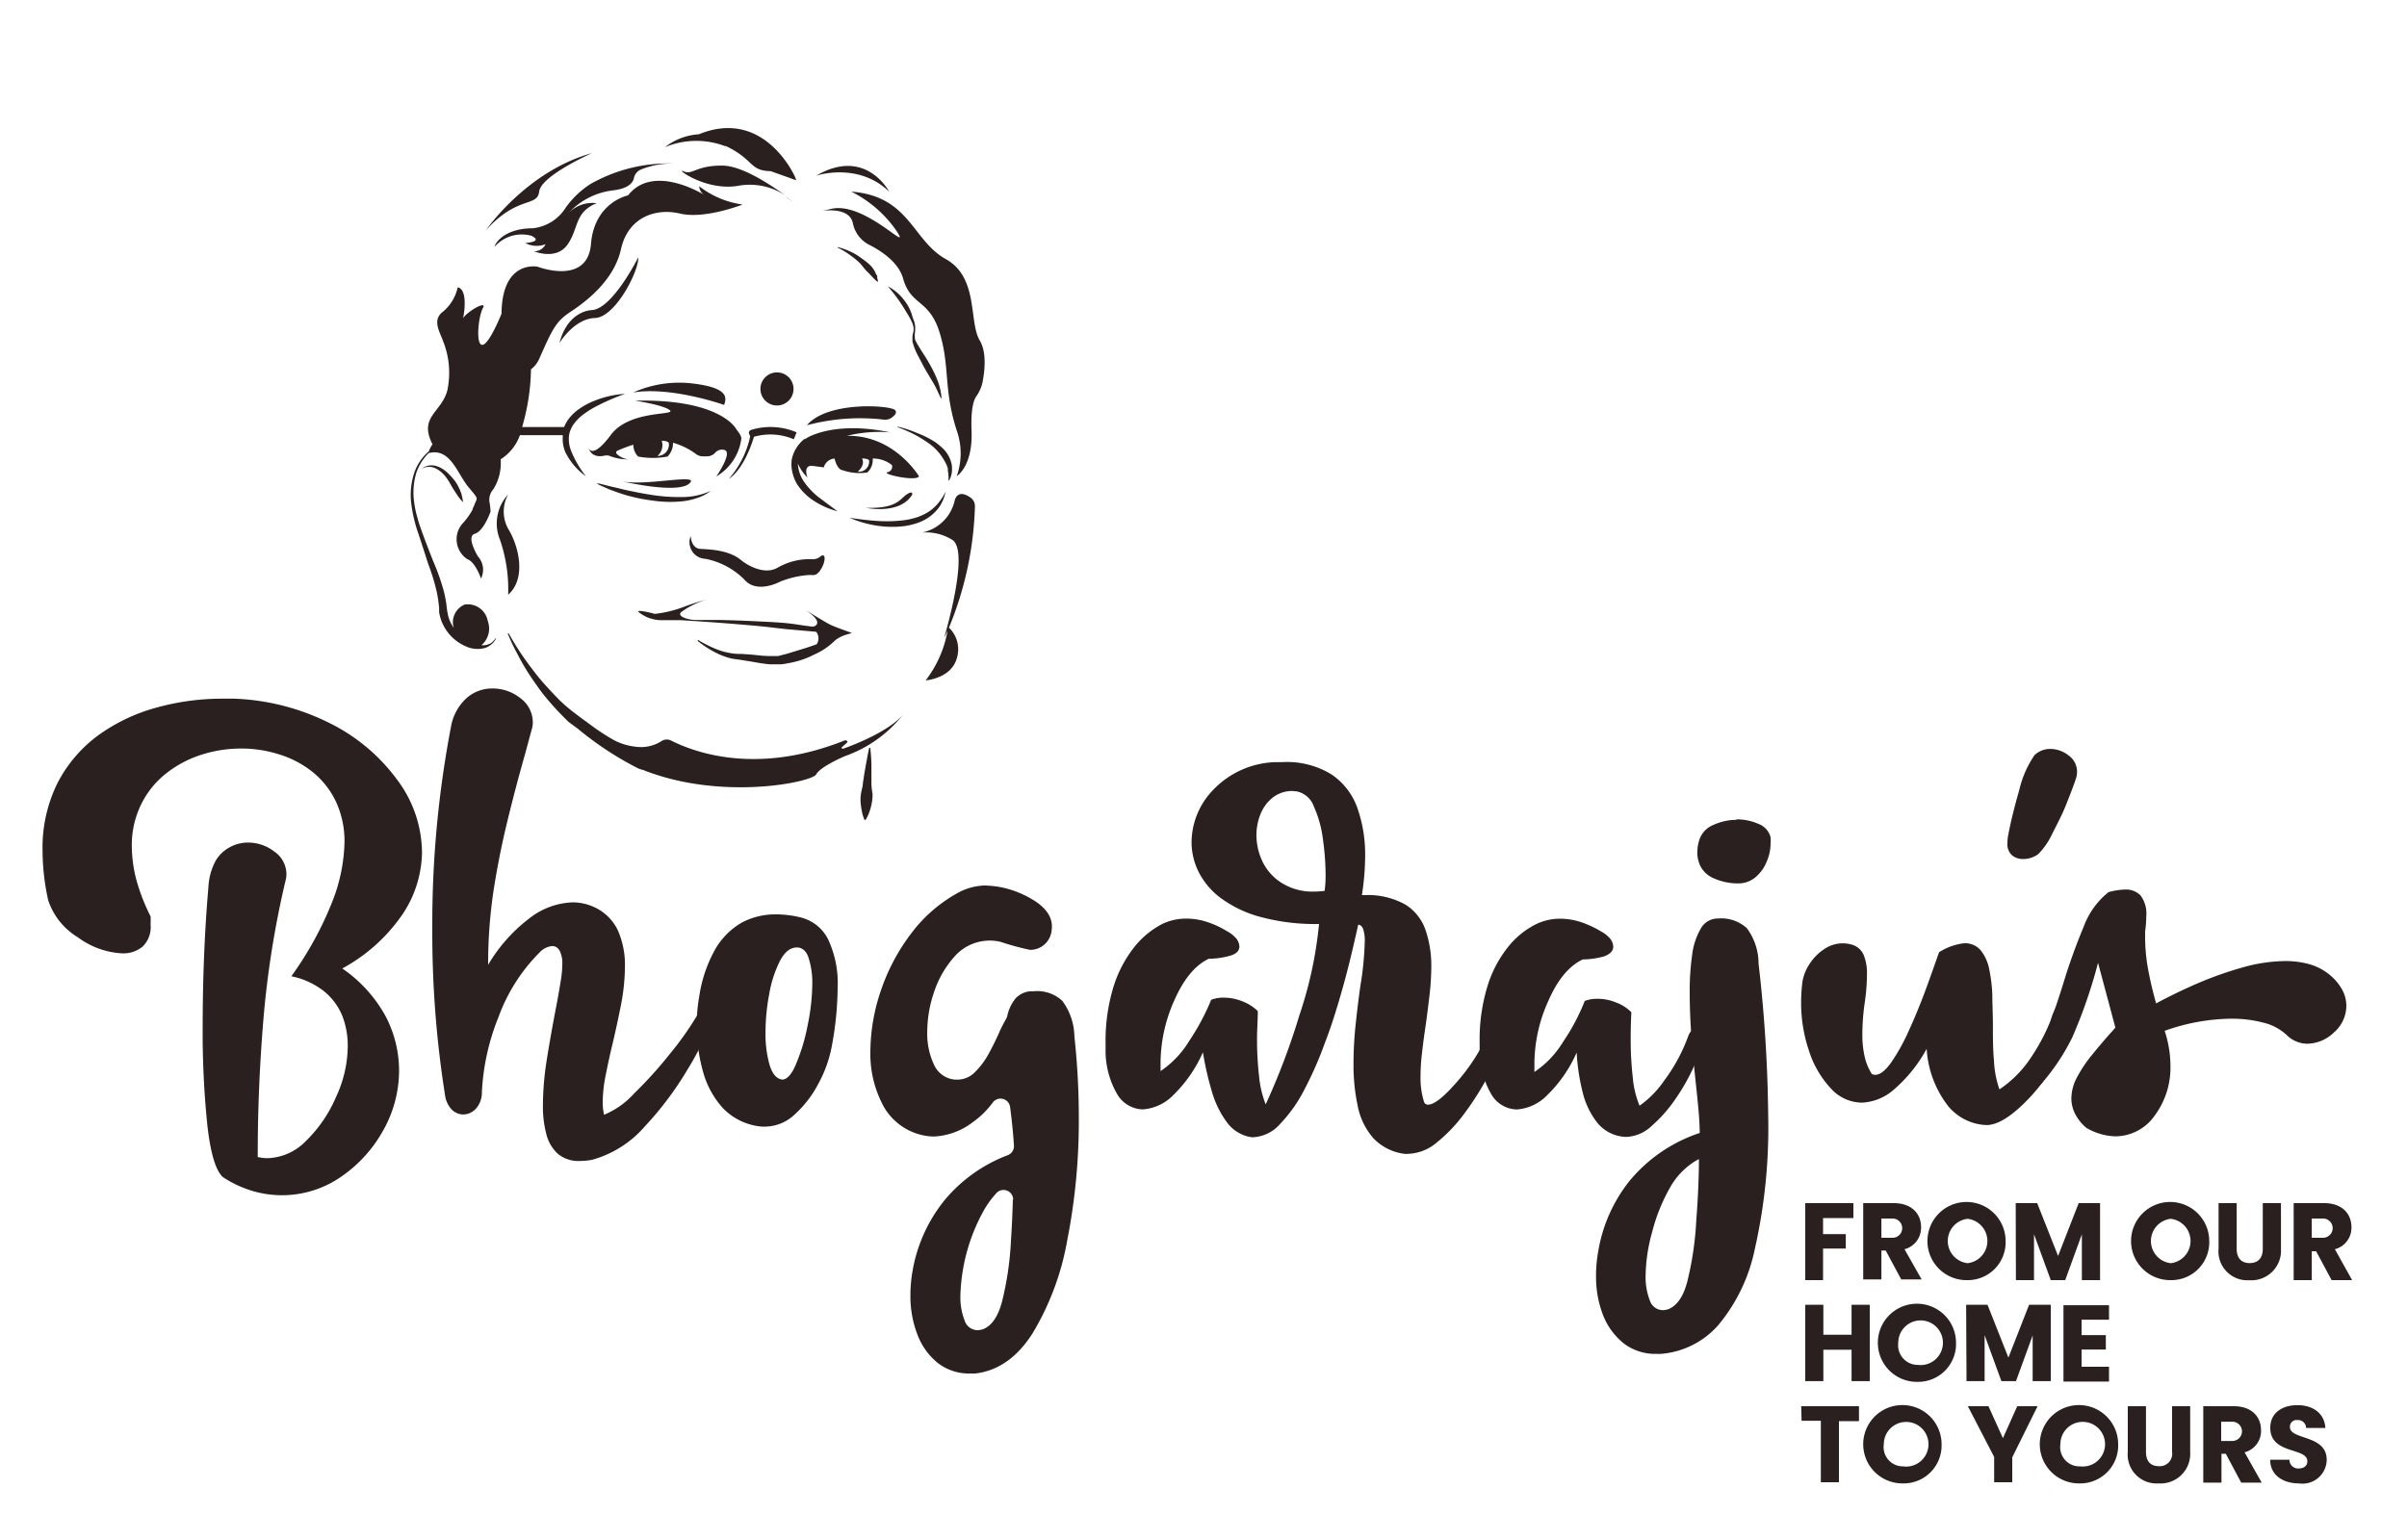 <?xml version="1.0" encoding="UTF-8"?> <svg xmlns="http://www.w3.org/2000/svg" id="Layer_1" data-name="Layer 1" width="250" height="160"><defs><style>.cls-1{fill:#2b2020}</style></defs><path class="cls-1" d="M187.5 125h5v1.55h-3.15v1.67h2.36v1.5h-2.36V133h-1.85zM196.68 125c1.9 0 2.85 1.12 2.85 2.5a2.3 2.3 0 01-1.72 2.29l1.78 3.14h-2.12l-1.61-3h-.45v3h-1.89V125zm-.11 1.6h-1.16v2h1.16a1 1 0 100-2zM204.36 133a4.06 4.06 0 113.95-4.07 3.93 3.93 0 01-3.95 4.07zm0-1.76a2.32 2.32 0 000-4.61 2.32 2.32 0 000 4.61zM209.36 125h2.23l2.17 5.49 2.14-5.49h2.22v8h-1.89v-4.76L214.5 133H213l-1.74-4.77V133h-1.88zM225.46 133a4.06 4.06 0 114-4.07 3.93 3.93 0 01-4 4.07zm0-1.76a2.32 2.32 0 000-4.61 2.32 2.32 0 000 4.61zM230.43 125h1.88v4.75c0 .93.46 1.48 1.35 1.48s1.36-.55 1.36-1.48V125h1.89v4.73a3.08 3.08 0 01-3.29 3.28 3 3 0 01-3.19-3.28zM241.39 125c1.89 0 2.84 1.12 2.84 2.5a2.3 2.3 0 01-1.72 2.29l1.79 3.21h-2.13l-1.61-3h-.45v3h-1.88v-8zm-.11 1.6h-1.17v2h1.17a1 1 0 100-2zM192.31 140.23h-2.93v3.26h-1.88v-7.93h1.88v3.11h2.93v-3.11h1.89v7.93h-1.89zM199.21 143.57a4.06 4.06 0 113.95-4.07 3.94 3.94 0 01-3.95 4.07zm0-1.76a2.32 2.32 0 10-2.05-2.31 2.05 2.05 0 002.05 2.31zM204.21 135.56h2.22l2.17 5.49 2.15-5.49H213v7.93h-1.88v-4.75l-1.73 4.75h-1.52l-1.74-4.77v4.77h-1.88zM219.05 137.11h-2.85v1.6h2.52v1.5h-2.52V142h2.85v1.54h-4.73v-7.93h4.73zM187.08 146.1h6v1.55H191V154h-1.88v-6.39h-2zM197.66 154.12a4.07 4.07 0 114-4.07 3.94 3.94 0 01-4 4.07zm0-1.77a2.32 2.32 0 10-2-2.3 2 2 0 002 2.3zM204.39 146.1h2.14l1.5 3.32 1.49-3.32h2.11l-2.63 5.31V154h-1.88v-2.63zM216.05 154.12a4.07 4.07 0 113.95-4.07 3.94 3.94 0 01-3.95 4.07zm0-1.77a2.32 2.32 0 10-2.05-2.3 2 2 0 002.05 2.3zM221 146.1h1.89v4.75c0 .94.45 1.48 1.34 1.48a1.29 1.29 0 001.37-1.48v-4.75h1.88v4.74a3.08 3.08 0 01-3.28 3.28 3 3 0 01-3.2-3.28zM232 146.1c1.9 0 2.84 1.12 2.84 2.5a2.29 2.29 0 01-1.71 2.29l1.78 3.15h-2.13l-1.6-3h-.45v3h-1.89v-7.94zm-.11 1.61h-1.19v2h1.16a1 1 0 100-2zM238.79 154.12c-1.66 0-3-.85-3-2.46h2a.9.9 0 00.95.91c.56 0 .91-.29.91-.75 0-1.47-3.87-.68-3.85-3.49 0-1.5 1.2-2.34 2.82-2.34s2.82.86 2.9 2.37h-2a.83.83 0 00-.89-.82.69.69 0 00-.79.72c0 1.38 3.82.76 3.82 3.41a2.51 2.51 0 01-2.87 2.45zM15.64 95.21a8.4 8.4 0 010 .85 2.82 2.82 0 01-.84 2.3 3.16 3.16 0 01-2.08.69 8.41 8.41 0 01-4.62-1.66A7.09 7.09 0 015 93.51a24.14 24.14 0 01-.58-5.08A15.15 15.15 0 016 81.3a14.26 14.26 0 014.24-4.93 18.67 18.67 0 016-2.85 25.42 25.42 0 016.84-.93h1.27a24.08 24.08 0 0110.05 2.62 19.3 19.3 0 016.9 5.87 12.7 12.7 0 012.53 7.49 11.84 11.84 0 01-2 6.39 17.9 17.9 0 01-6.28 5.66 14.38 14.38 0 014.52 5 12.23 12.23 0 011.38 5.54 12.72 12.72 0 01-1.68 6.34 14.12 14.12 0 01-4.46 4.84 10.77 10.77 0 01-9.1 1.39 11.66 11.66 0 01-3.07-1.44c-.77-.73-1.3-2.58-1.62-5.54a94.38 94.38 0 01-.47-10q0-7.71.6-14.63a6.4 6.4 0 01.76-2.71 3.74 3.74 0 011.5-1.41 3.89 3.89 0 011.84-.46 4.45 4.45 0 012.75.94 2.86 2.86 0 011.25 2.36 2.2 2.2 0 01-.07.56 98.31 98.31 0 00-2.32 14.49q-.6 7.2-.59 14.32a4.44 4.44 0 001 .12 5.79 5.79 0 004-1.78 14.11 14.11 0 003.12-4.55 12.73 12.73 0 001.23-5.37 8.56 8.56 0 00-.58-3.12 6.45 6.45 0 00-1.87-2.51 8.11 8.11 0 00-3.41-1.57 35.65 35.65 0 004.23-7.69 17.93 17.93 0 001.29-6.16 9.75 9.75 0 00-.9-4.32 8.82 8.82 0 00-2.42-3.06A10.47 10.47 0 0029 78.38a12.87 12.87 0 00-3.94-.61 13.45 13.45 0 00-4.13.64 11.55 11.55 0 00-3.64 1.92 9.27 9.27 0 00-2.6 3.18 9.61 9.61 0 00-1 4.41 14.29 14.29 0 00.45 3.41 20.34 20.34 0 001.5 3.88zM51.06 71.53h.1a4.61 4.61 0 012.88 1 3.12 3.12 0 011.3 2.54 2.72 2.72 0 01-.05.49c-.25.91-.49 1.8-.73 2.7-.67 2.34-1.29 4.71-1.87 7.09s-1.06 4.8-1.44 7.26a51.32 51.32 0 00-.55 7.63 16.7 16.7 0 014.21-4.77 7.74 7.74 0 014.58-1.72 5.34 5.34 0 012.21.49 5 5 0 012.5 2.48 8.89 8.89 0 01.71 3.62 21.55 21.55 0 01-.4 4c-.27 1.38-.57 2.76-.89 4.12-.28 1.15-.51 2.24-.72 3.29a14.82 14.82 0 00-.3 2.76 5.85 5.85 0 00.14 1.31 8.59 8.59 0 003.1-2.19 43.57 43.57 0 003.74-4.14 32.31 32.31 0 002.83-4c.3-.52.59-.78.9-.78a.48.48 0 01.38.22 1.19 1.19 0 01.16.66 3.52 3.52 0 01-.12.82 25.7 25.7 0 01-2.31 4.69A34.15 34.15 0 0167 117a11.2 11.2 0 01-5.51 3.5 6.92 6.92 0 01-1.24.12 3.35 3.35 0 01-2.32-.75 4.13 4.13 0 01-1.19-2.06 11.16 11.16 0 01-.35-3 30.59 30.59 0 01.38-4.58c.26-1.65.55-3.27.85-4.87.26-1.31.48-2.55.66-3.7a10 10 0 00.12-1.43 2.81 2.81 0 00-.29-1.48.86.86 0 00-.75-.46A2.1 2.1 0 0056 99a18.43 18.43 0 00-4.24 6.71 23.86 23.86 0 00-1.71 7.77 2.51 2.51 0 01-.63 1.72 1.83 1.83 0 01-1.32.59 1.73 1.73 0 01-1.14-.47 2.65 2.65 0 01-.73-1.5 107.91 107.91 0 01-1.33-17.25 109.08 109.08 0 011.94-21.06 5.25 5.25 0 011.64-3 4 4 0 012.58-.98z"></path><path class="cls-1" d="M86.36 108.87a13.18 13.18 0 01-1.36 3.72 11.34 11.34 0 01-2.42 3.16 4.52 4.52 0 01-3.11 1.3h-.34a6.38 6.38 0 01-4-1.87 9.23 9.23 0 01-2.13-3.91 17.58 17.58 0 01-.37-7.77 14.2 14.2 0 011.67-4.9 7.54 7.54 0 012.77-2.76A7.43 7.43 0 0180.6 95a10.86 10.86 0 012.53.31A4.36 4.36 0 0186 97.57a10.75 10.75 0 011 5.1 34.19 34.19 0 01-.64 6.2zm-3.45-10.43h-.15c-.68 0-1.26.46-1.75 1.39a12.16 12.16 0 00-1.11 3.42 21.35 21.35 0 00-.39 4 11.76 11.76 0 00.41 3.35c.28.94.7 1.46 1.29 1.56h.05c.48 0 1-.56 1.44-1.66a20 20 0 001.19-4 22 22 0 00.48-4.39 8.37 8.37 0 00-.37-2.53c-.2-.68-.57-1.06-1.09-1.14zM102.23 92a.16.16 0 01.07 0 12.17 12.17 0 011.34.12 10.17 10.17 0 013.36 1.2c1 .55 2.47 1.62 2.23 3.29a2.24 2.24 0 01-2.23 2.08 27.38 27.38 0 01-3.09-.84 4.87 4.87 0 00-4.67 1.42 10.51 10.51 0 00-2.29 4 12.65 12.65 0 00-.64 3.88 7.58 7.58 0 00.69 3.45 2.63 2.63 0 002.22 1.57h.2a2.55 2.55 0 001.83-.77 8.1 8.1 0 001.4-1.85c.4-.73.77-1.46 1.09-2.19s.55-1.13.79-1.56a1.06 1.06 0 00.09-.25 4.27 4.27 0 01.88-1.84 2.34 2.34 0 011.84-.72 3.82 3.82 0 013 1 6.39 6.39 0 011.25 3.68 77.49 77.49 0 01.46 8.43 64.21 64.21 0 01-1.2 12.75 28.17 28.17 0 01-3.6 9.67q-2.38 3.75-5.94 4.18h-.51a5.28 5.28 0 01-3.42-1.11 6.92 6.92 0 01-2.1-2.95 11.06 11.06 0 01-.72-4.06 14.55 14.55 0 01.22-2.52 16 16 0 013.33-7.37 15.81 15.81 0 016.58-4.68 1 1 0 00.62-1c-.07-1.16-.2-2.5-.4-4a1 1 0 00-1.79-.47 9.17 9.17 0 01-2.11 2.07 7.2 7.2 0 01-4 1.47 5.35 5.35 0 01-.83-.07 6.16 6.16 0 01-4.37-3 11.41 11.41 0 01-1.41-5.78 20 20 0 011.1-6.34 20.78 20.78 0 013.21-6 15.19 15.19 0 015.07-4.28 6.28 6.28 0 012.45-.61zm3 32.66a1 1 0 00-1.73-.71 9.9 9.9 0 00-1.18 1.57 19.24 19.24 0 00-2.57 9.1 6.61 6.61 0 00.44 2.58 1.42 1.42 0 001.33 1 1.84 1.84 0 00.63-.12c.93-.39 1.61-1.45 2-3.16a32.43 32.43 0 00.85-6c.1-1.47.16-2.92.2-4.29zM133.1 79.18h.12a8.82 8.82 0 015.09 1.29A7 7 0 01141 84a14.5 14.5 0 01.79 4.87 27 27 0 01-.34 4.13h.26a8 8 0 014.29 1 5.07 5.07 0 012.08 2.68 11.45 11.45 0 01.58 3.76 26.47 26.47 0 01-.19 3c-.12 1-.25 2.09-.4 3.12s-.27 1.89-.37 2.8a20.92 20.92 0 00-.16 2.52 8.28 8.28 0 00.36 2.58.42.42 0 00.42.31c.59 0 1.51-.69 2.74-2.07a20.24 20.24 0 003-4.29c.31-.58.6-.88.85-.88s.52.4.56 1.2a5.54 5.54 0 01-.22 1.43 13.26 13.26 0 01-1.06 2.31 29.24 29.24 0 01-2.12 3.25 15.88 15.88 0 01-2.78 2.93 4.87 4.87 0 01-3.07 1.23 1.87 1.87 0 01-.34 0 5.37 5.37 0 01-3.26-1.65 7.17 7.17 0 01-1.6-3.32 20.08 20.08 0 01-.44-4.28 39.11 39.11 0 01.22-4.17c.15-1.4.31-2.73.49-4a32.82 32.82 0 00.46-4.66 3.75 3.75 0 00-.16-1.25c-.11-.3-.28-.46-.52-.48-.13.6-.35 1.55-.65 2.83s-.68 2.77-1.16 4.43-1 3.35-1.67 5.07a37.9 37.9 0 01-2.11 4.8 14.94 14.94 0 01-2.53 3.58 4 4 0 01-2.89 1.38 3.84 3.84 0 01-2.63-1.56 10 10 0 01-1.58-3.27 31.84 31.84 0 01-.91-4 14.2 14.2 0 01-3.09 4.46 4.87 4.87 0 01-3.16 1.47 3.16 3.16 0 01-2.66-1.59 9 9 0 01-1.2-4.7v-.54a19.26 19.26 0 01.8-5.84 12.81 12.81 0 012.14-4.14 9 9 0 013-2.48 5.74 5.74 0 012.38-.53 6.88 6.88 0 012.4.41 9.27 9.27 0 011.89.9 3.16 3.16 0 011 .8 1.48 1.48 0 01.29.78c0 .43-.29.75-.88.94a8.23 8.23 0 01-2.3.34q-2.11 1-3.56 4.28a16 16 0 00-1.45 6.39v1a10 10 0 003-3.17 23.69 23.69 0 002.26-4.24 3.63 3.63 0 011.28-.22 5.25 5.25 0 012 .4 4.63 4.63 0 011.56 1c0 1-.08 1.91-.08 2.87a33.9 33.9 0 00.21 3.88 10.6 10.6 0 00.69 2.94 71.91 71.91 0 003.51-9.29A42 42 0 00137 96a21.88 21.88 0 01-6.07-.73 12.31 12.31 0 01-4.1-1.94 7.71 7.71 0 01-2.33-2.73 6.92 6.92 0 01-.74-3.1 7.9 7.9 0 012.3-5.49 9.3 9.3 0 016.25-2.82zm1.21 3a3.32 3.32 0 00-2.09.66 4.13 4.13 0 00-1.28 1.7 5.76 5.76 0 00-.44 2.23 6.39 6.39 0 00.63 2.75 5.41 5.41 0 002 2.22 6 6 0 003.39.89 9.92 9.92 0 001.06-.07 11.69 11.69 0 00.1-1.75 26.53 26.53 0 00-.27-3.56 11.73 11.73 0 00-.94-3.44 2.42 2.42 0 00-1.85-1.6.32.32 0 01-.14 0z"></path><path class="cls-1" d="M175.39 107.53c.2-.41.42-.61.66-.61a.67.67 0 01.52.29 1.12 1.12 0 01.23.73v.12a9.73 9.73 0 01-.85 2.7 20.77 20.77 0 01-1.87 3.33 14.55 14.55 0 01-2.49 2.85 4.08 4.08 0 01-2.68 1.18 4 4 0 01-3-1.46 8.27 8.27 0 01-1.56-3.31 21 21 0 01-.59-4 14 14 0 01-3.08 4.45 4.87 4.87 0 01-3.14 1.47 3.15 3.15 0 01-2.66-1.6 9.11 9.11 0 01-1.2-4.71v-.63a19 19 0 01.79-5.79 12.26 12.26 0 012.13-4.11 8.62 8.62 0 013-2.44 5.72 5.72 0 012.38-.54 7 7 0 012.39.41 10.58 10.58 0 011.9.9 3.31 3.31 0 011 .8 1.54 1.54 0 01.29.78c0 .44-.29.75-.88 1a8.32 8.32 0 01-2.28.34q-2.14 1-3.58 4.3a15.93 15.93 0 00-1.45 6.39v1a10 10 0 003-3.16 21.52 21.52 0 002.23-4.22 3.72 3.72 0 011.29-.22 5.1 5.1 0 012 .4 4.3 4.3 0 011.55 1c-.05.93-.07 1.87-.07 2.79a34.49 34.49 0 00.21 3.92 10 10 0 00.71 3 10.29 10.29 0 002.51-2.54 18.14 18.14 0 002.59-4.81z"></path><path class="cls-1" d="M178.43 95.43a3.94 3.94 0 013 1 6.17 6.17 0 011.22 3.67 148.63 148.63 0 011 15.79 56.93 56.93 0 01-1.38 13.84 18 18 0 01-3.85 8 8.87 8.87 0 01-5.88 2.93 3.87 3.87 0 01-.48 0 5.36 5.36 0 01-3.44-1.11 7 7 0 01-2.13-2.94 11 11 0 01-.72-4A14.28 14.28 0 01166 130a15.89 15.89 0 013.3-7.37 16 16 0 017.24-4.92c0-1.21-.16-2.9-.39-5-.16-1.51-.31-3.1-.45-4.79s-.2-3.3-.2-4.86a26.39 26.39 0 01.25-3.83 7.11 7.11 0 01.9-2.75 2 2 0 011.78-1.05zm-2 25a7.55 7.55 0 00-3 3 18.5 18.5 0 00-1.83 4.57 17.53 17.53 0 00-.68 4.52 6.68 6.68 0 00.44 2.6 1.43 1.43 0 001.34 1 1.93 1.93 0 00.63-.12c.94-.41 1.62-1.47 2-3.19a33.07 33.07 0 00.85-6q.26-3.29.28-6.33zm3.91-35.3a5.53 5.53 0 012.3.47 2 2 0 011.26 1.4 4.51 4.51 0 010 .65 4.8 4.8 0 01-.41 1.88 4.09 4.09 0 01-1.16 1.61 2.71 2.71 0 01-1.81.64h-.2a6.13 6.13 0 01-2.5-.61 2.72 2.72 0 01-1.2-1.17 3.21 3.21 0 01-.33-1.38 4.31 4.31 0 01.2-1.33 2.52 2.52 0 011.51-1.6 5.69 5.69 0 012.37-.51zM213 106a5.35 5.35 0 01.47-1.18.74.74 0 01.54-.35c.22 0 .42.18.59.55a3.07 3.07 0 01.26 1.32 5.2 5.2 0 01-.1 1 17.67 17.67 0 01-4 6.75c-1.78 1.87-3.25 2.8-4.44 2.8a5.42 5.42 0 01-4-2 10.76 10.76 0 01-2.21-5.92 15.15 15.15 0 01-3.47 4.29 5.4 5.4 0 01-3.23 1.3 4.39 4.39 0 01-3.28-1.51 10.28 10.28 0 01-2.25-3.9 15.57 15.57 0 01-.81-5 17.16 17.16 0 01.14-2.16 4.78 4.78 0 01.73-1.83 5.21 5.21 0 011.5-1.53 3.37 3.37 0 012-.62 3.28 3.28 0 01.85.12 1.89 1.89 0 011.28 1.09 5 5 0 01.34 2 20.53 20.53 0 01-.22 2.87 23.57 23.57 0 00-.26 3.45 10.12 10.12 0 00.22 2.15 5.63 5.63 0 00.77 1.9.88.88 0 00.34.08c.51 0 1.06-.43 1.67-1.29a20.47 20.47 0 001.82-3.28c.61-1.33 1.18-2.72 1.72-4.17s1-2.79 1.43-4A6.19 6.19 0 01204 98a2.13 2.13 0 011.71.72 4.48 4.48 0 01.89 1.94 16.08 16.08 0 01.33 2.7c0 1 .06 2 .06 3.11 0 1.3 0 2.54.11 3.71a10.39 10.39 0 00.57 3 11.73 11.73 0 003.29-3.33A20.85 20.85 0 00213 106zM211.31 78.46a2.34 2.34 0 011.62-.65 3.07 3.07 0 011.91.67 2.07 2.07 0 01.89 1.73 2.24 2.24 0 01-.15.78c-.22.68-.57 1.56-1 2.65s-1 2.12-1.48 3.1a7.53 7.53 0 01-1.4 2 2.65 2.65 0 01-1.6.51 1.74 1.74 0 01-1.11-.38 1.53 1.53 0 01-.49-1.3 4.27 4.27 0 01.07-.75c.27-1.44.66-3 1.16-4.75a10.65 10.65 0 011.58-3.61z"></path><path class="cls-1" d="M220.74 92.42a2.09 2.09 0 011.59.62 3.15 3.15 0 01.59 2.17 11.66 11.66 0 01-.12 1.56v.6a18.52 18.52 0 00.31 3.33c.21 1.15.49 2.33.83 3.55q2.12-1.14 4.44-2.14a38 38 0 014.66-1.63 16.64 16.64 0 014.36-.63 9.09 9.09 0 012.43.32 5.73 5.73 0 012 1 5.41 5.41 0 011.44 1.66 3.56 3.56 0 01.43 1.65 3.68 3.68 0 01-1.28 2.78 4.06 4.06 0 01-2.8 1.18 3.06 3.06 0 01-2.09-.88 5.41 5.41 0 00-2.4-1.3 12.94 12.94 0 00-3.43-.42 21.07 21.07 0 00-6.87 1.26 11.72 11.72 0 01.6 3.57 8.36 8.36 0 01-1.64 5.24 5 5 0 01-4.09 2.15 6.26 6.26 0 01-3-.88 4.67 4.67 0 01-1.19-1.49 3.59 3.59 0 01-.37-1.54 4.74 4.74 0 01.6-2.25 14.05 14.05 0 011.52-2.27c.61-.76 1.26-1.52 1.94-2.29.18-.19.35-.38.51-.58l-1.8-6.73a52.28 52.28 0 01-2.68 7.76 22.14 22.14 0 01-3.29 4.9c-.42.39-.44.58-.82.58-.22 0 0-.07-.2-.23a1 1 0 01-.25-.72 3.15 3.15 0 01.27-1.11 86.07 86.07 0 003.38-9.09 60.44 60.44 0 012.1-5.84 8.23 8.23 0 012.58-3.59 7.07 7.07 0 011.74-.27zM75.21 42.07c.25-.72.51-1.75-3.13-2.21a11.72 11.72 0 00-6.32.92c3.95-.66 9.45 1.29 9.45 1.29zM67.73 52a12.37 12.37 0 003.16.08 6.83 6.83 0 001.55-.35 4.45 4.45 0 001.38-.73 7.15 7.15 0 01-3 .64 18.27 18.27 0 01-3-.2c-1-.15-2-.35-3-.57l-1.51-.36-.75-.19-.38-.09h-.27.05l.17.09.35.17.72.32c.49.19 1 .37 1.48.53a17.45 17.45 0 003.05.66z"></path><circle class="cls-1" cx="80.7" cy="40.41" r="1.72"></circle><path class="cls-1" d="M97.7 52.45a4.72 4.72 0 00.52-1.38 6.15 6.15 0 01-.77 1.2 4.63 4.63 0 01-1 .9 5.54 5.54 0 01-1.23.58 7.44 7.44 0 01-1.34.3 14.61 14.61 0 01-2.81.07c-.94-.06-1.89-.18-2.84-.33a11.18 11.18 0 002.77.81 10.33 10.33 0 002.94.06 7.32 7.32 0 001.45-.36 4.52 4.52 0 001.32-.74 4.22 4.22 0 00.99-1.11zM95.28 45a12.74 12.74 0 00-2.06-.68v.06a14.94 14.94 0 012 .89c.31.18.62.36.91.56a6.57 6.57 0 01.84.63A5.52 5.52 0 0198.16 48a2.53 2.53 0 01.21.44l.08.24a2 2 0 000 .24 4.44 4.44 0 01.07 1h.06a2.37 2.37 0 00.3-1.09 2.53 2.53 0 00-.21-1.15 3.24 3.24 0 00-.65-1 7.38 7.38 0 00-.86-.73 9.86 9.86 0 00-1.88-.95z"></path><path class="cls-1" d="M94.16 51.38c-.7.47-1 1.48-4.21 1.38 0 0 3.51.76 4.8-1.38 0 0 .1-.47-.59 0zM71.74 55.69a1.72 1.72 0 001.54 2.37 7.88 7.88 0 014 2.12c1.31 1.59 3.75.25 3.75.25a9.84 9.84 0 013-.69h.33a.65.65 0 00.62-.24.7.7 0 00.21-.25c.59-.82.63-1.93 0-1.42a1.19 1.19 0 01-.85.27 6.6 6.6 0 00-3.52.85c-1.66 1-3.77-.69-3.77-.69-1.25-1.11-3.28-1.18-4.28-1.23s-1.03-1.34-1.03-1.34zM51 66.82a1.83 1.83 0 01-.71.22H50a2.28 2.28 0 00.66-2.53 2.11 2.11 0 00-2.4-1.7 2 2 0 00-1.13 2.44 5.63 5.63 0 01-.38-.68 4.41 4.41 0 01-.23-.7c0-.12-.05-.24-.07-.36l-.05-.39a11.5 11.5 0 00-.29-1.64 22.39 22.39 0 00-1.09-3.11c-.4-1-.78-2-1.15-3l-.27-.76c-.08-.26-.17-.51-.23-.77a10.32 10.32 0 01-.34-1.56 7.14 7.14 0 01.21-3.15 5.25 5.25 0 01.76-1.45 5.78 5.78 0 01.51-.6c2.28-.61 3 2.18 4.17 3.56s.85 1 .55 1.93l-.14.27a.93.93 0 000 .1 7.46 7.46 0 01-1.1 1.51 2.48 2.48 0 00.57 3.66c.81.27 1.4 2 1.4 2a2.06 2.06 0 00-.32-2.3s-1.27-2.08-.33-2.35 1.64-2.3 1.64-2.3a6.46 6.46 0 00-.1-.93 1.6 1.6 0 01.38-1.38 5.15 5.15 0 00.77-3.13 4.92 4.92 0 002-2.51h4.45a.77.77 0 000 .15 3.56 3.56 0 00.28 1.64 6.78 6.78 0 002.13 2.49 10.71 10.71 0 01-1.57-2.72 3.38 3.38 0 01-.2-1.43 2.72 2.72 0 01.51-1.29 4.66 4.66 0 011-1 9.7 9.7 0 011.4-.87 23.14 23.14 0 012.92-1.26 10.12 10.12 0 00-3.18.72 7.11 7.11 0 00-1.47.77 4.75 4.75 0 00-1.27 1.2 3 3 0 00-.23.38c-.07.12-.12.25-.18.38h-4.36a22.58 22.58 0 00.92-6 2.72 2.72 0 00.86-1.1c1.45-3.29 1.79-3.91 3.3-4.91s4.46-3.19 5.19-6.48 3.57-4.3 6.14-3.69 6.49-.94 6.49-.94a9.43 9.43 0 01-4.51-1.9 1.15 1.15 0 00.61.95s-5.33-3.41-8 0c0 0-3.49.69-3.85 5.05s-5.54 2.36-5.54 2.36-3.7-.77-3.75 4.88c0 0-1.29 3.24-2 3.24s-.4-3 .07-3.83-1.61.33-2.06 1.06c.17-.8.44-3-.56-3.21A4.56 4.56 0 0146 32.39c-1.19.88-.24 2.23 0 3a8.84 8.84 0 01.46 5.18c-.62 2.31-3 2.73-1.54 5.59a3.21 3.21 0 00-.38.73A5.14 5.14 0 0043.07 49a7.26 7.26 0 00-.36 3.27 15 15 0 00.75 3.19c.33 1 .68 2.07 1 3.09a22.3 22.3 0 01.93 3.06c.1.52.17 1 .22 1.57V63.6a3.29 3.29 0 00.09.43 3.91 3.91 0 00.3.83 4.7 4.7 0 002.49 2.34 2.92 2.92 0 001.73.16 1.9 1.9 0 00.78-.38 2.05 2.05 0 00.53-.65h-.07a2.15 2.15 0 01-.46.49z"></path><path class="cls-1" d="M63.58 19.79c1.71-.18 2.16-.82 2.26-1.28a1.23 1.23 0 01.76-.91 8.58 8.58 0 013.56-.6 16.33 16.33 0 00-8.85 2.13 9.36 9.36 0 00-2.53 2.41 4.62 4.62 0 01-3.48 2.18c-2.39 0-3.69 1.1-3.95 1.94a3.76 3.76 0 013.82-1.17s1.4.57-.61.76a2.52 2.52 0 002.1.12 1.25 1.25 0 01-1.21.73s2.33 1 3.51-.71.68-3.3 3-4.28a3.44 3.44 0 00-3 1.13 7.47 7.47 0 014.62-2.45zM56 19.91c.18-1.65 5.48-4 5.48-4-6.82 1.89-11 8-11 8 3.3-3.64 5.32-2.36 5.52-4zM101.76 35.37c-1.16-1.92-.08-6.54-3.54-8.46s-3.74-6.54-9.8-7a12.5 12.5 0 014.64 4c1.85 2.75-3.23-3.08-6.77-2.2l-.89.2c.53-.08 2.85-.3 3.18 1.27a3.22 3.22 0 001.67 2.24c1.37.69 3.09 1.87 3.55 3.52.8 2.87 2.72 2.1 3.8 5.64s.38 5.84 1.77 10.15a7.09 7.09 0 010 4.74s1.69-1 1.54-4.74c-.09-2.23.22-3.16.49-3.55a4 4 0 00.64-1.42c.24-1.21.46-3.15-.28-4.39zM92.35 19.91s-2.43-4.67-7.57-1.66c0 0 4.33-1.46 7.57 1.66zM95.76 55.33h-.09zM100.79 51.69c-1.45-1-1.65.39-1.65.39a4.36 4.36 0 01-3.38 3.25 5.11 5.11 0 013.08.72c2 1-.78 10.22-.78 10.22.13-.25.24-.5.36-.75a11.79 11.79 0 01-2.28 5.17s2.67-.19 3.24-2.31a3.1 3.1 0 00-.82-3.17 35.5 35.5 0 002.7-12.59 1.08 1.08 0 00-.47-.93zM75.3 15.18h.1c2.93 1.39 2.42 2.57 4.64 2.6l2.66.95a3.62 3.62 0 00-.17-.45c-.37-.77-3.54-6.95-9.94-4.33a6.33 6.33 0 00-3.52 1.34 8.43 8.43 0 016.23-.11zM59.05 75c-.55-.53-1.08-1.08-1.58-1.64s-1-1.14-1.43-1.74-.87-1.23-1.27-1.86-.76-1.29-1.1-1.95a19.44 19.44 0 01-.94-2h.11a29.19 29.19 0 002.42 3.68c.44.59.9 1.16 1.39 1.7s1 1.08 1.5 1.59a18.11 18.11 0 001.65 1.39c.57.44 1.15.85 1.73 1.28s1.17.81 1.79 1.19l.47.27a6.44 6.44 0 002.55.7A3.91 3.91 0 0068.7 77a1 1 0 011-.06c2 1 8.52 3.77 18 0 .2-.08.41.09.27.22l-.52.46c-.1.09 0 .21.18.15 1.39-.5 4.82-1.88 6.21-3.58a13.31 13.31 0 01-6.06 4.36s-2.57 1.08-3 1.9-9.85 2.79-18-.46a2.33 2.33 0 01-.5-.16A33.62 33.62 0 0160 75.7zM48.09 52.18a4.24 4.24 0 00-.15-.79c0-.13-.09-.25-.13-.38s-.1-.24-.16-.36a3.4 3.4 0 00-.41-.69 7.87 7.87 0 00-.53-.62 4.62 4.62 0 00-.62-.54 2.7 2.7 0 00-.74-.37 1.68 1.68 0 00-1.55.27 1.53 1.53 0 01.72-.2 1.55 1.55 0 01.7.15 3 3 0 011.11.94 5.23 5.23 0 01.41.63c.12.22.25.44.38.65l.21.32.21.32a5.84 5.84 0 00.55.67zM82.34 21a5.7 5.7 0 00-.82-.64c.48.35.82.64.82.64zM71 17.8c-1-.43 2.27 2.1 5.69 1.5a6.73 6.73 0 014.88 1c-1.41-1-4.33-3-6.4-3.09-2.87-.07-3.24 1.02-4.17.59zM84.82 66.94c-.44.15-.87.31-1.31.44l-1.8.55-.89.23h-.88c-.62 0-1.26-.09-1.91-.15l-1-.07c-.32 0-.66 0-1-.06a7 7 0 01-1.81-.51c-.29-.12-.58-.26-.87-.41s-.57-.3-.84-.47l-.06.09a10.53 10.53 0 001.63 1.09 7.38 7.38 0 001.86.74c.35.07.66.1 1 .15l1 .16c.63.11 1.27.23 2 .3H81c.34 0 .67-.08 1-.14a9.21 9.21 0 001.92-.57c.22-.09.44-.2.66-.31a7.05 7.05 0 002.14-1.45c.81-.68 1.87-.72 1.71-.8s-1.71-.59-2.28-.89-2.47-1.47-2.47-1.47c2.07 1.37.84 1.7.84 1.7h-.26l-.69-.09-1-.15c-1.32-.19-2.66-.23-4-.3s-2.66-.11-4-.14h-2.33c-.78 0-2-.39-1.47-.83a8.44 8.44 0 012.63-1.28 21.3 21.3 0 00-2.32.73 12.22 12.22 0 01-3.09.75c-.21-.08-2-.51-1.65-.18a3.81 3.81 0 002.17.83h2.12c1.32.08 2.65.17 4 .27s2.64.21 4 .33l1 .1 1 .12 1 .11 1 .09 2.14.19a1.1 1.1 0 01.05 1.3zM63.44 45.19c-1.95 2.62-2.3 1.35-2.3 1.35s.22 1.14 1.69.79a.94.94 0 01.57.07 4.93 4.93 0 001.86.32 2.08 2.08 0 01-1.2-.56.2.2 0 01.06-.33 16.88 16.88 0 011.66-.63 1.78 1.78 0 00.49 1.23 8.17 8.17 0 003.07 0A2 2 0 0069.9 46a7.28 7.28 0 012.41 1.19 1.14 1.14 0 00.67.22h.46a1.13 1.13 0 00.83-.36.93.93 0 011-.29c.83.29-.87 2.74-.87 2.74a5.35 5.35 0 002.6-3.95c0-.33-.5-.92-.5-.92s-1.52-3.21-10.55-3c0 0 3 .44 3.63 1s-4.2-.06-6.14 2.56zm4.85 2.18a1.49 1.49 0 00.44-1.58s.7 0 .74.27a1.18 1.18 0 01-1.18 1.31zM64.59 50s5.72 1.36 7 .24-4.54.31-7-.24zM78 44.67a.31.31 0 00-.18.44l.1.22a9.79 9.79 0 01-2.23 4.43c1.49-1 2.34-3.45 2.62-4.38a6.2 6.2 0 014.14.26l.29-.72a6.88 6.88 0 00-4.74-.25zM82.3 49.06a4 4 0 00.5 1.26 5.83 5.83 0 001.87 1.8 8.19 8.19 0 002.32 1c-.68-.5-1.35-1-2-1.49a7.43 7.43 0 01-1.57-1.71 3.67 3.67 0 01-.55-1.75 4.83 4.83 0 001 1.45s-.54-1.36.57-1.21l1.12.15a1.26 1.26 0 011.12-.92s.24 1.16.86 1.22a5.33 5.33 0 002.54.23 1.76 1.76 0 00.56-1.45 3.11 3.11 0 012 .68.58.58 0 01-.47.74c-.65.19 3 1 3.28.43 0 0-2.54-4.3-7.48-4.21a13.9 13.9 0 014.45-.36c-1.21-.27-4.94-.94-8 .28a4 4 0 00-.86.46l.06-.11a3.72 3.72 0 00-1.38 2.15 3.46 3.46 0 00.06 1.36zm7.23-1.43s.7 0 .74.23A1.05 1.05 0 0189.09 49s.82-.66.44-1.37zM92.45 44.92l.36.08zM91.73 43.59a1.18 1.18 0 00.86-.18c.3-.21.61-.5.39-.79-.38-.51-7-1-9.17 1.56a21.37 21.37 0 017.92-.59z"></path><path class="cls-1" d="M90.12 28.27c.32.31.59.65 1 1h.06c0-.12 0-.24-.07-.36v-.18c0-.06 0-.11-.07-.17s-.1-.22-.16-.33l-.19-.31-.11-.15-.12-.13a3.19 3.19 0 00-.26-.26c-.19-.15-.37-.3-.57-.44l-.29-.21-.34-.23-.31-.18-.32-.16a7 7 0 00-1.37-.49v.06a7.43 7.43 0 011.19.7 9.62 9.62 0 011.06.85c.31.3.56.72.87.99zM95.05 34.27v-.43l-.09-.41-.16-.43-.12-.41c-.05-.13-.1-.27-.16-.4s-.12-.26-.19-.38-.15-.25-.23-.36a5.78 5.78 0 00-.53-.67 4.84 4.84 0 00-.63-.57 3.79 3.79 0 00-.72-.45 16.86 16.86 0 011.89 2.62l.21.34.2.35c.07.12.12.25.18.37s.1.25.14.38a1.48 1.48 0 010 .78 1.84 1.84 0 00-.07.43v.45a6.37 6.37 0 00.63 1.57c.26.49.51 1 .78 1.46s.56.93.83 1.4.48 1 .72 1.47h.06a6.21 6.21 0 00-.34-1.65 11.15 11.15 0 00-.69-1.53c-.26-.49-.56-1-.85-1.43-.15-.23-.29-.46-.43-.69s-.28-.46-.39-.69l-.07-.18v-.18a1.72 1.72 0 010-.39 2.07 2.07 0 00.03-.37zM61.46 32.22s-2.46 0-3.35 3.41c0 0 1.52-2.52 3.68-2.59s4.61-5 4.5-6.3c0 0-2.67 5.36-4.83 5.48zM52.78 61.79c1.94-1.71 1.08-5.11 0-6.85a3.69 3.69 0 010-3.57 4.44 4.44 0 00-.85 4.71 15.89 15.89 0 01.85 5.71zM90.51 81.44v-1.87c0-.62-.06-1.25-.12-1.87h-.11c-.14.61-.25 1.23-.36 1.84l-.16.92-.14.93c0 .3-.11.61-.17.92a4.08 4.08 0 00-.07.93 6.2 6.2 0 00.12.94 4 4 0 00.29 1h.12a4.62 4.62 0 00.42-.91 5.9 5.9 0 00.23-.92 4.08 4.08 0 00.06-.93c-.07-.36-.1-.67-.11-.98z"></path></svg> 
